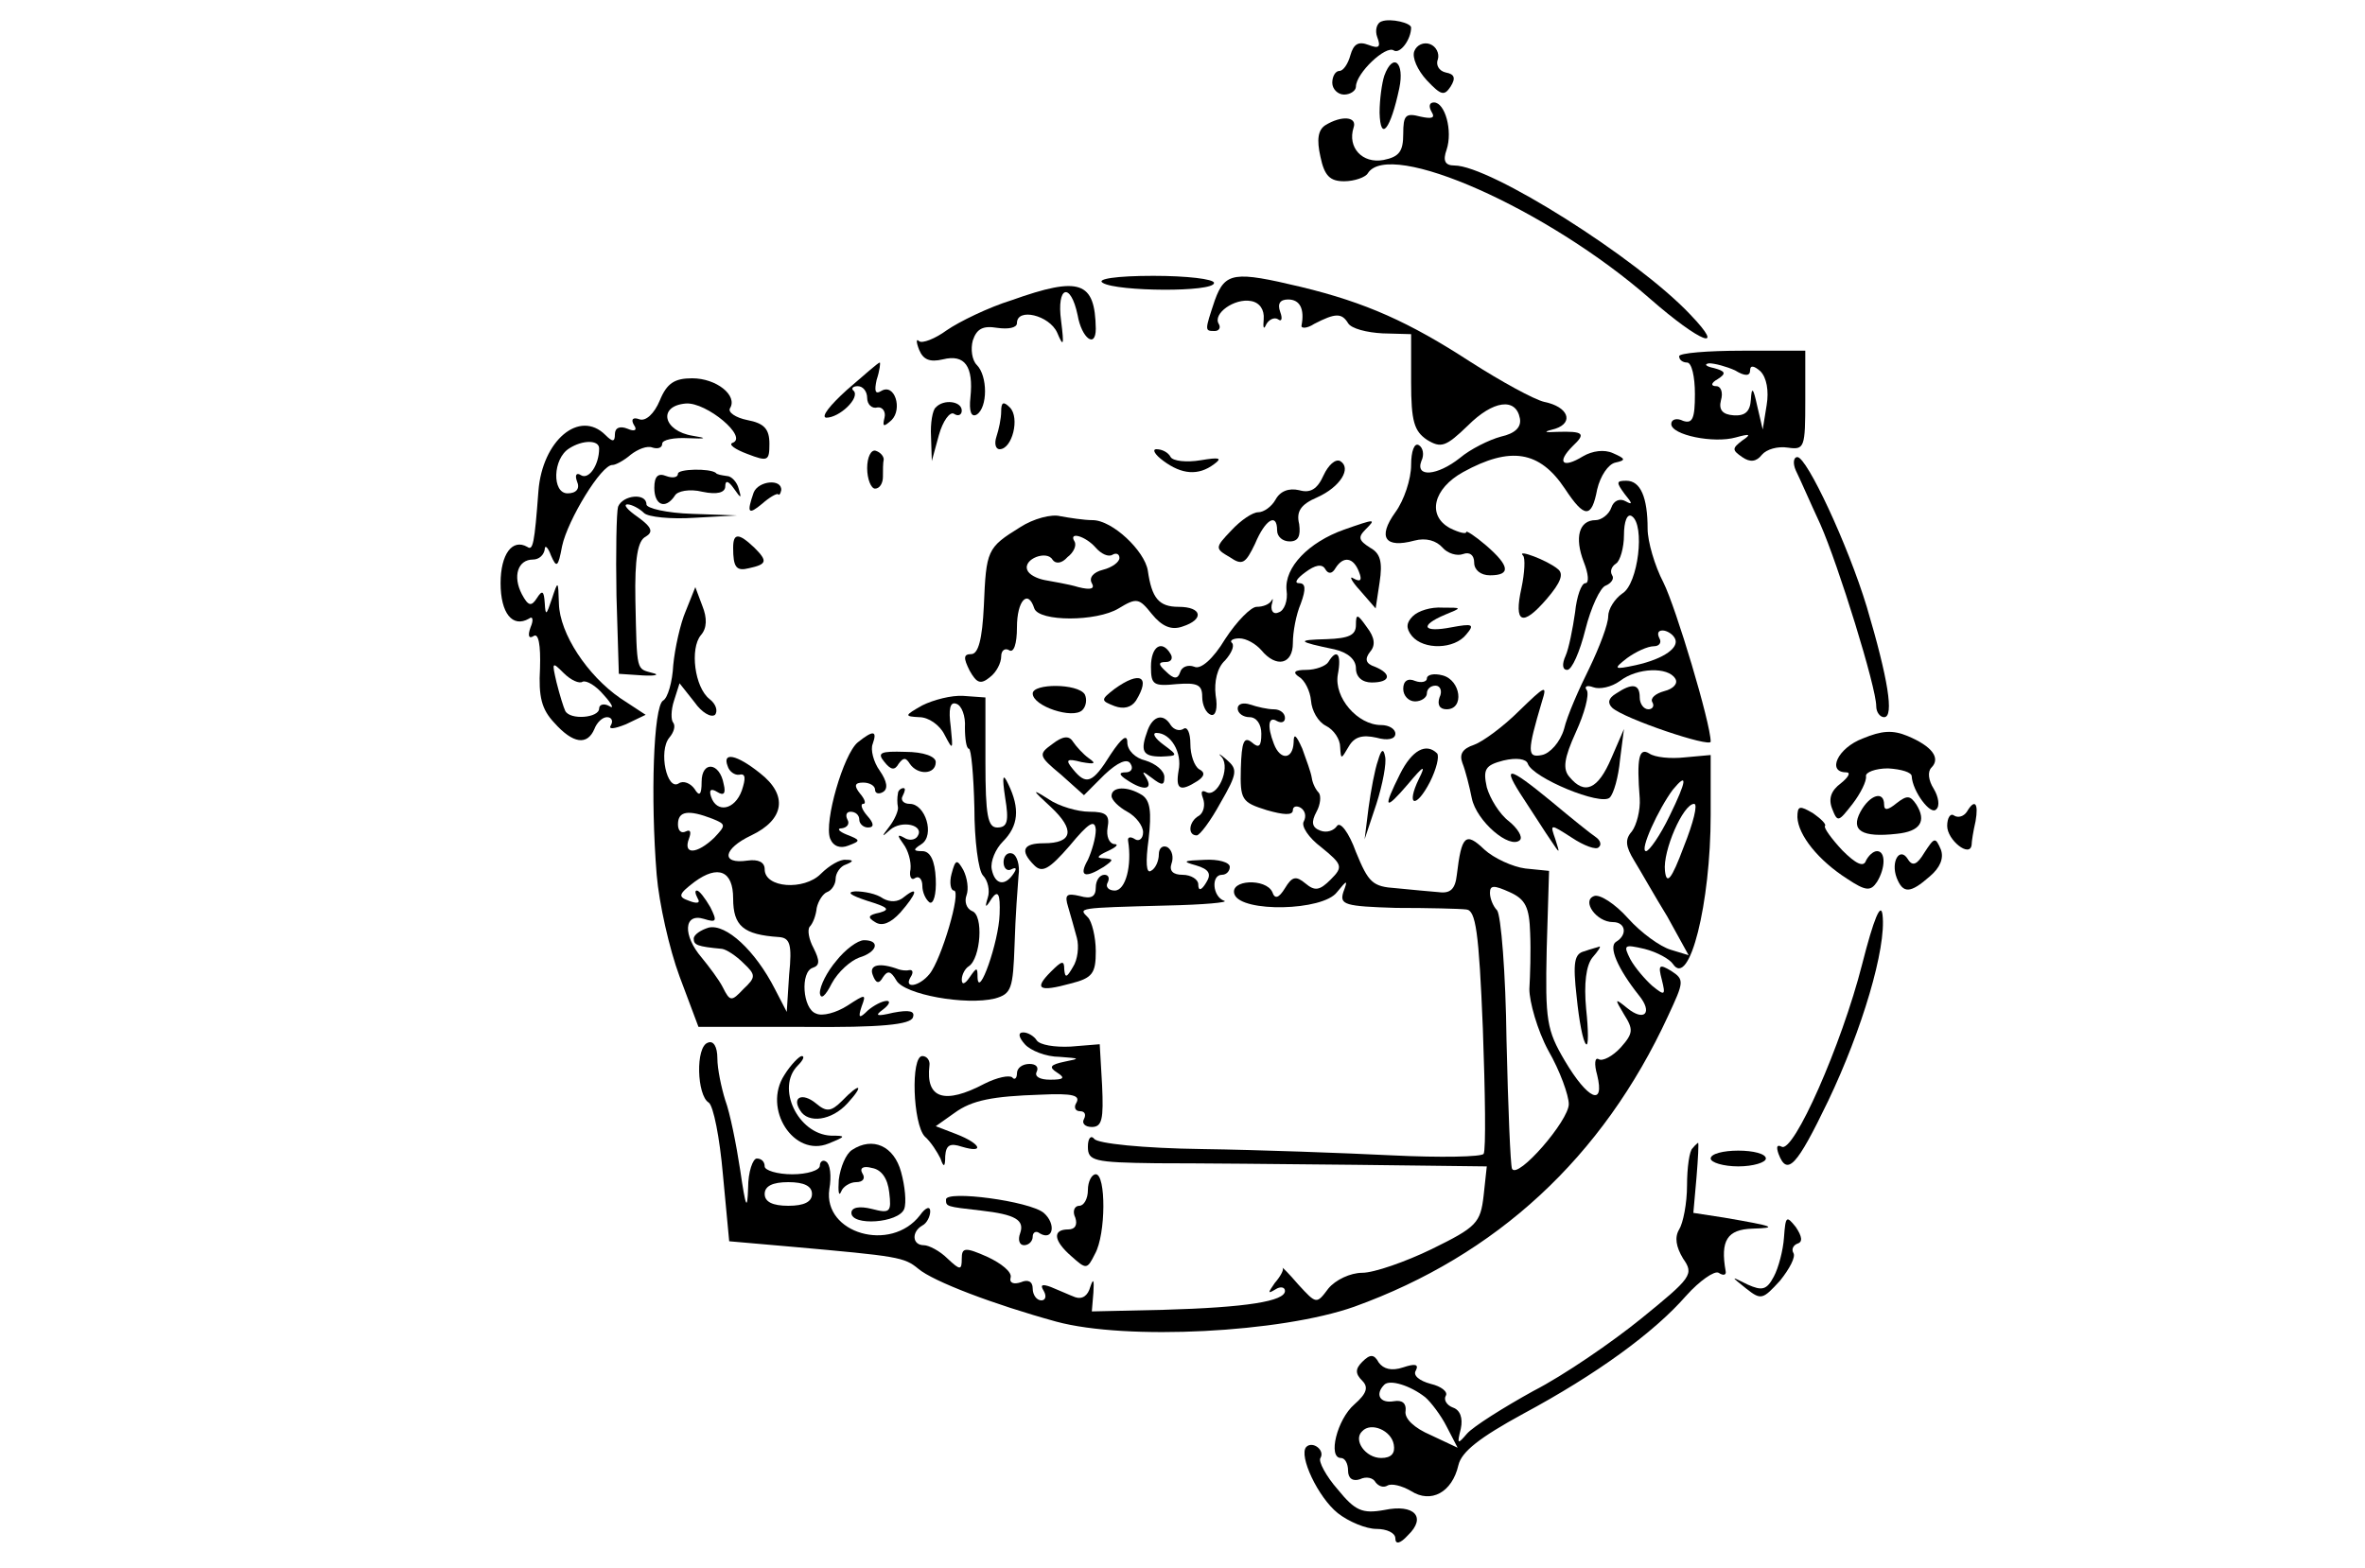 <svg xmlns="http://www.w3.org/2000/svg" width="300pt" height="199pt" viewBox="0 0 300 199" preserveAspectRatio="xMidYMid meet"><g transform="translate(0,199) scale(0.1,-0.1)" fill="#000000" stroke="none"><path d="M1753 1963 c-7 -2 -9 -12 -6 -20 5 -13 2 -15 -11 -10 -13 5 -19 1 -23 -13 -3 -11 -9 -20 -14 -20 -5 0 -9 -7 -9 -15 0 -8 7 -15 15 -15 8 0 15 5 15 10 0 17 38 53 48 46 8 -5 22 14 22 29 0 6 -26 12 -37 8z"></path><path d="M1794 1925 c-3 -8 4 -24 16 -37 18 -19 22 -20 30 -8 7 11 5 16 -6 18 -9 2 -13 10 -10 17 2 7 -2 16 -10 19 -8 3 -17 -1 -20 -9z"></path><path d="M1756 1894 c-3 -9 -6 -30 -6 -47 1 -38 14 -21 25 31 7 33 -8 46 -19 16z"></path><path d="M1816 1848 c5 -8 0 -9 -14 -6 -19 5 -22 2 -22 -22 0 -22 -5 -29 -25 -33 -27 -5 -46 16 -38 41 5 14 -15 16 -36 3 -9 -6 -11 -18 -6 -40 5 -24 12 -31 30 -31 13 0 27 5 30 10 27 44 228 -45 358 -159 64 -56 98 -69 51 -20 -68 72 -254 189 -299 189 -12 0 -15 6 -10 20 8 24 -2 60 -16 60 -6 0 -7 -5 -3 -12z"></path><path d="M1399 1631 c18 -11 141 -12 141 0 0 5 -35 9 -77 9 -47 0 -73 -4 -64 -9z"></path><path d="M1541 1609 c-13 -39 -13 -39 0 -39 5 0 8 4 5 9 -8 13 20 33 41 29 11 -2 17 -11 16 -23 -1 -11 0 -14 3 -7 3 6 10 10 15 7 5 -4 6 1 3 9 -4 11 0 16 10 16 15 0 21 -12 17 -33 -1 -4 7 -4 16 2 27 14 35 14 43 1 4 -7 24 -12 44 -13 l36 -1 0 -61 c0 -50 4 -62 20 -73 18 -11 24 -9 52 18 32 32 61 36 66 9 2 -11 -6 -19 -24 -23 -15 -4 -39 -16 -52 -27 -29 -23 -57 -25 -49 -4 4 8 2 17 -3 20 -6 4 -10 -8 -10 -25 0 -18 -9 -45 -20 -60 -23 -32 -13 -46 24 -36 15 4 28 0 36 -9 6 -7 18 -11 26 -8 8 3 14 -1 14 -11 0 -9 8 -16 20 -16 27 0 25 12 -5 38 -14 12 -25 19 -25 17 0 -3 -9 -1 -21 5 -29 16 -21 50 17 71 60 33 97 27 129 -21 25 -38 34 -38 41 -1 4 17 14 32 23 34 14 3 13 5 -3 12 -11 5 -26 3 -38 -4 -26 -16 -34 -8 -13 13 17 16 14 19 -20 18 -17 -1 -18 0 -2 4 24 8 16 28 -14 34 -13 3 -55 26 -94 51 -77 50 -132 75 -215 95 -84 20 -96 19 -109 -17z"></path><path d="M1283 1609 c-29 -9 -66 -27 -82 -38 -15 -11 -31 -17 -35 -14 -4 4 -4 -1 0 -11 5 -12 13 -16 30 -12 28 7 39 -9 35 -48 -2 -18 1 -26 8 -22 14 9 14 49 0 63 -6 6 -8 20 -5 31 5 15 13 19 31 16 14 -2 25 0 25 6 0 20 41 10 51 -12 8 -19 9 -17 5 15 -6 44 12 50 21 7 5 -29 23 -43 23 -17 -1 60 -20 67 -107 36z"></path><path d="M2130 1538 c0 -5 5 -8 10 -8 6 0 10 -18 10 -40 0 -31 -3 -38 -15 -34 -8 4 -15 2 -15 -4 0 -14 54 -25 82 -17 18 5 20 4 8 -4 -13 -10 -13 -12 0 -21 10 -7 18 -6 25 3 6 7 20 11 33 9 21 -3 22 0 22 60 l0 63 -80 0 c-44 0 -80 -3 -80 -7z m71 -18 c13 -8 19 -7 19 0 0 7 5 6 13 -1 8 -8 11 -25 8 -43 l-5 -31 -7 30 c-5 23 -7 25 -8 8 -1 -15 -7 -21 -22 -20 -14 1 -19 7 -16 19 3 10 0 18 -6 18 -7 0 -7 4 2 9 11 7 10 10 -5 14 -10 2 -13 5 -6 6 7 0 22 -4 33 -9z"></path><path d="M1074 1495 c-21 -19 -33 -34 -26 -35 17 0 43 25 35 34 -4 3 -1 6 5 6 7 0 12 -7 12 -15 0 -8 6 -14 13 -12 6 1 11 -5 9 -13 -3 -12 -1 -12 9 -3 14 14 4 47 -13 37 -8 -5 -9 0 -6 14 4 12 5 22 4 22 -2 0 -20 -16 -42 -35z"></path><path d="M837 1482 c-7 -17 -18 -27 -26 -24 -8 3 -11 0 -7 -7 5 -7 1 -9 -8 -5 -10 4 -16 1 -16 -7 0 -10 -3 -10 -12 -1 -33 33 -80 -7 -85 -71 -5 -67 -7 -76 -14 -71 -19 11 -34 -9 -34 -46 0 -38 15 -57 36 -45 5 4 6 -2 2 -11 -4 -11 -2 -15 4 -11 6 4 9 -11 8 -41 -2 -36 2 -52 18 -69 24 -27 42 -29 51 -8 3 8 10 15 16 15 6 0 8 -5 5 -10 -4 -6 4 -5 19 1 l25 12 -32 21 c-42 29 -77 82 -78 120 -1 30 -1 30 -9 6 -7 -21 -8 -22 -9 -5 -1 15 -3 17 -10 6 -7 -11 -11 -10 -19 5 -12 23 -5 44 14 44 8 0 14 6 15 13 0 6 4 3 8 -8 7 -16 9 -15 14 12 7 33 50 104 64 103 4 0 15 6 23 13 9 7 21 12 28 9 7 -2 12 0 12 5 0 5 15 8 33 7 23 -1 25 0 6 3 -38 6 -45 38 -9 41 26 2 80 -43 59 -50 -5 -2 3 -8 19 -14 26 -10 28 -9 28 13 0 19 -7 26 -28 30 -15 3 -25 10 -22 15 10 16 -17 38 -48 38 -22 0 -32 -6 -41 -28z m-77 -61 c0 -21 -13 -40 -23 -34 -6 4 -8 0 -5 -8 4 -9 -1 -15 -12 -15 -20 0 -19 44 2 57 17 11 38 11 38 0z m-21 -296 c5 2 17 -5 27 -17 11 -12 13 -18 7 -14 -7 4 -13 2 -13 -3 0 -12 -37 -15 -43 -3 -2 4 -7 20 -11 36 -6 26 -6 27 9 12 9 -9 20 -14 24 -11z"></path><path d="M1187 1473 c-4 -3 -7 -20 -6 -37 l1 -31 9 33 c5 18 14 30 19 27 6 -4 10 -1 10 4 0 12 -23 15 -33 4z"></path><path d="M1270 1468 c0 -9 -3 -23 -6 -32 -3 -9 -1 -16 4 -16 16 0 26 40 13 53 -8 8 -11 7 -11 -5z"></path><path d="M1100 1396 c0 -14 5 -26 10 -26 6 0 10 7 10 15 0 8 0 18 1 22 0 4 -4 9 -10 11 -6 2 -11 -8 -11 -22z"></path><path d="M1476 1405 c23 -17 44 -19 64 -4 11 8 7 9 -17 5 -18 -3 -35 -1 -38 4 -3 6 -11 10 -18 10 -6 0 -2 -7 9 -15z"></path><path d="M1679 1387 c-8 -18 -17 -23 -31 -19 -13 3 -24 -1 -30 -12 -5 -9 -15 -16 -22 -16 -7 0 -22 -10 -34 -23 -21 -22 -21 -23 -2 -34 16 -11 20 -8 32 17 13 31 28 40 28 17 0 -8 7 -14 16 -14 11 0 14 7 12 22 -4 16 2 25 23 34 29 13 44 37 29 46 -6 3 -15 -5 -21 -18z"></path><path d="M2278 1393 c5 -10 18 -40 31 -68 23 -52 71 -207 71 -231 0 -8 5 -14 10 -14 13 0 5 49 -22 140 -24 79 -76 190 -88 190 -5 0 -6 -8 -2 -17z"></path><path d="M860 1389 c0 -5 -7 -6 -15 -3 -10 4 -15 0 -15 -15 0 -22 14 -28 26 -10 3 6 19 9 35 5 19 -4 29 -1 29 7 0 8 4 7 11 -3 9 -13 10 -13 6 0 -2 8 -9 16 -15 16 -7 1 -13 2 -14 4 -8 6 -48 5 -48 -1z"></path><path d="M956 1365 c-9 -26 -7 -29 11 -14 9 8 18 13 20 12 1 -2 3 0 4 5 1 15 -29 12 -35 -3z"></path><path d="M2061 1363 c10 -12 10 -14 1 -9 -7 4 -15 1 -18 -8 -3 -9 -13 -16 -20 -16 -21 0 -27 -22 -15 -53 6 -15 7 -27 2 -27 -5 0 -11 -17 -13 -37 -3 -21 -8 -46 -12 -55 -5 -11 -4 -18 2 -18 6 0 16 23 23 51 7 28 19 54 26 56 7 3 11 9 8 13 -3 5 -1 11 5 15 5 3 10 20 10 36 0 17 4 28 10 24 17 -11 8 -86 -12 -98 -10 -7 -18 -20 -18 -29 0 -10 -11 -39 -24 -66 -13 -26 -28 -60 -32 -77 -5 -17 -18 -31 -28 -33 -19 -4 -19 4 0 68 7 22 4 20 -29 -12 -20 -20 -46 -39 -57 -43 -15 -5 -19 -12 -15 -23 4 -10 9 -30 12 -45 6 -29 48 -65 61 -53 4 4 -3 15 -14 24 -12 9 -24 29 -28 43 -5 23 -2 28 21 34 17 4 29 2 31 -4 6 -18 93 -54 104 -43 5 5 11 26 13 48 l5 39 -16 -37 c-17 -40 -34 -47 -53 -24 -9 10 -7 24 8 57 11 24 17 47 14 53 -4 5 0 7 8 4 8 -3 23 0 34 8 22 17 61 18 70 3 4 -6 -2 -13 -14 -16 -11 -3 -18 -9 -15 -14 3 -5 0 -9 -5 -9 -6 0 -11 7 -11 15 0 17 -9 19 -30 5 -10 -6 -11 -12 -5 -18 15 -14 125 -51 125 -43 0 23 -44 170 -60 202 -11 21 -20 52 -20 68 0 40 -9 61 -27 61 -13 0 -13 -2 -2 -17z m63 -182 c8 -12 -13 -27 -49 -35 -28 -6 -29 -5 -11 9 11 8 26 15 34 15 7 0 10 5 7 10 -3 6 -2 10 4 10 5 0 12 -4 15 -9z"></path><path d="M784 1347 c-2 -7 -3 -58 -2 -113 l3 -99 30 -2 c17 -1 22 1 13 3 -21 6 -20 0 -22 92 -1 54 3 76 13 81 10 6 8 12 -10 25 -13 9 -19 16 -13 16 5 0 15 -5 21 -11 5 -5 34 -8 64 -6 l54 3 -57 2 c-32 1 -58 7 -58 12 0 15 -30 12 -36 -3z"></path><path d="M1294 1321 c-42 -26 -43 -29 -46 -100 -2 -42 -7 -61 -16 -61 -10 0 -10 -5 -2 -21 9 -16 14 -18 26 -8 8 6 14 18 14 26 0 8 5 11 10 8 6 -4 10 8 10 29 0 34 14 49 22 24 6 -17 79 -17 107 0 23 14 26 13 42 -7 13 -16 25 -21 39 -16 28 9 25 25 -5 25 -25 0 -34 11 -39 46 -4 25 -45 64 -70 64 -11 0 -30 3 -41 5 -11 3 -34 -3 -51 -14z m96 -26 c7 -8 16 -12 21 -9 5 3 9 1 9 -4 0 -5 -9 -12 -21 -15 -12 -3 -18 -10 -14 -17 4 -7 -1 -9 -17 -5 -13 4 -33 7 -43 9 -10 2 -20 7 -22 13 -5 14 25 25 32 13 4 -6 12 -5 19 3 8 6 12 15 9 20 -8 13 14 7 27 -8z"></path><path d="M1705 1318 c-45 -16 -76 -48 -73 -77 2 -13 -3 -26 -10 -28 -6 -3 -10 1 -9 9 2 7 2 10 0 6 -3 -5 -11 -8 -19 -8 -7 0 -25 -18 -40 -41 -15 -25 -31 -39 -39 -35 -8 3 -16 0 -18 -7 -3 -9 -8 -9 -18 1 -10 9 -10 12 0 12 7 0 9 5 6 10 -11 19 -25 10 -25 -16 0 -23 3 -25 33 -22 26 2 32 -1 32 -16 0 -11 5 -21 11 -23 6 -2 9 8 6 25 -2 17 2 35 12 44 8 9 12 18 9 22 -4 3 1 6 9 6 9 0 21 -7 28 -15 19 -23 40 -18 40 9 0 14 4 36 10 50 7 19 6 26 -2 26 -7 0 -3 6 8 14 12 9 21 11 25 4 4 -7 9 -6 13 1 10 16 23 14 30 -5 4 -10 2 -13 -7 -8 -6 4 -3 -3 8 -15 l20 -23 5 33 c4 26 1 37 -12 44 -14 9 -16 13 -6 23 14 14 13 14 -27 0z"></path><path d="M930 1295 c0 -25 4 -30 20 -26 23 5 24 9 7 26 -20 19 -27 19 -27 0z"></path><path d="M1932 1285 c3 -3 2 -22 -2 -41 -10 -45 1 -50 32 -14 18 21 22 32 14 38 -13 11 -53 26 -44 17z"></path><path d="M870 1215 c-7 -16 -14 -48 -16 -69 -1 -21 -7 -42 -13 -45 -12 -8 -16 -122 -8 -221 3 -36 16 -94 29 -129 l24 -64 134 0 c98 -1 135 3 138 12 3 8 -4 10 -25 6 -21 -5 -24 -4 -13 4 8 6 10 11 5 11 -6 0 -17 -6 -24 -12 -11 -11 -13 -10 -8 5 6 16 5 16 -18 1 -14 -9 -32 -14 -40 -10 -17 6 -20 53 -4 58 9 3 9 9 1 25 -6 11 -8 23 -5 27 4 4 8 14 9 24 2 9 8 18 13 20 6 2 11 10 11 17 0 7 6 16 13 18 10 4 10 6 0 6 -7 1 -21 -7 -32 -18 -21 -21 -71 -18 -71 6 0 9 -8 13 -22 11 -34 -5 -31 15 5 32 42 20 47 51 11 79 -30 24 -48 27 -41 9 2 -7 9 -12 15 -11 8 2 8 -5 3 -20 -9 -25 -32 -29 -39 -8 -3 9 0 11 8 6 8 -5 11 -2 8 10 -5 28 -28 30 -28 3 0 -17 -3 -19 -9 -9 -5 7 -14 11 -20 7 -15 -10 -26 41 -12 58 6 7 8 15 5 19 -3 3 -3 16 1 28 l7 22 19 -24 c9 -13 21 -20 26 -16 4 5 1 14 -7 20 -19 15 -25 64 -11 81 8 9 8 22 2 37 l-9 24 -12 -30z m34 -264 c17 -7 17 -8 2 -24 -22 -21 -40 -22 -32 -1 3 8 2 12 -4 9 -6 -3 -10 1 -10 9 0 17 13 19 44 7z m26 -101 c0 -35 13 -46 58 -49 14 -1 17 -9 13 -48 l-3 -47 -15 29 c-25 49 -62 83 -84 78 -10 -3 -19 -9 -19 -14 0 -8 4 -10 36 -13 6 -1 18 -9 27 -18 16 -15 16 -18 0 -33 -15 -16 -17 -16 -26 2 -5 10 -18 27 -27 38 -24 28 -23 57 3 49 16 -5 17 -3 8 15 -7 12 -14 21 -17 21 -3 0 -2 -4 1 -10 4 -6 -1 -7 -11 -3 -14 5 -14 8 7 24 30 22 49 14 49 -21z"></path><path d="M1792 1208 c-8 -8 -9 -15 -1 -25 15 -18 54 -17 69 2 11 13 8 14 -19 9 -36 -7 -41 2 -8 16 22 9 22 9 -3 9 -15 1 -31 -4 -38 -11z"></path><path d="M1720 1197 c0 -13 -9 -17 -37 -18 -39 -1 -38 -3 10 -13 17 -4 27 -13 27 -24 0 -11 8 -18 20 -18 24 0 26 11 4 20 -12 4 -13 10 -6 19 7 8 6 18 -4 31 -12 17 -14 18 -14 3z"></path><path d="M1685 1150 c-3 -5 -16 -10 -28 -10 -15 0 -18 -3 -9 -9 7 -4 14 -18 15 -30 1 -13 9 -27 19 -32 10 -5 18 -17 18 -27 1 -16 1 -16 11 1 7 12 17 15 35 11 14 -4 24 -2 24 5 0 6 -8 11 -18 11 -30 0 -60 35 -55 64 5 26 -1 34 -12 16z"></path><path d="M1810 1129 c0 -4 -7 -6 -15 -3 -9 4 -15 0 -15 -10 0 -9 7 -16 15 -16 8 0 15 5 15 10 0 6 5 10 11 10 6 0 9 -7 5 -15 -3 -9 0 -15 9 -15 23 0 18 37 -5 43 -11 3 -20 1 -20 -4z"></path><path d="M1414 1116 c-18 -14 -18 -15 0 -22 11 -4 21 -2 27 7 19 31 5 38 -27 15z"></path><path d="M1310 1110 c0 -16 51 -33 63 -21 5 5 6 14 3 20 -9 14 -66 14 -66 1z"></path><path d="M1170 1095 c-23 -13 -23 -14 -4 -15 12 0 26 -10 32 -22 11 -21 11 -20 8 10 -3 22 -1 32 7 29 7 -2 12 -16 11 -30 0 -15 2 -27 5 -27 3 0 6 -34 7 -75 0 -41 5 -80 11 -86 6 -6 9 -19 6 -28 -4 -13 -3 -14 5 -1 8 11 11 6 10 -20 -1 -35 -27 -109 -28 -80 0 13 -1 13 -10 0 -6 -9 -10 -10 -10 -3 0 6 4 14 9 17 15 10 19 65 4 70 -7 3 -10 12 -7 20 3 8 1 22 -4 32 -8 14 -10 14 -15 -5 -3 -11 -1 -21 3 -21 10 0 -16 -88 -31 -106 -13 -16 -33 -19 -24 -4 4 6 3 10 -2 9 -4 -1 -10 0 -13 1 -24 9 -38 6 -33 -7 4 -11 8 -12 13 -3 6 9 10 8 17 -4 10 -18 88 -32 125 -23 21 6 23 12 25 69 1 35 4 74 5 87 2 13 -2 26 -8 28 -6 2 -11 -3 -11 -11 0 -8 5 -12 10 -9 6 3 7 1 3 -5 -11 -17 -24 -15 -28 5 -2 10 5 26 14 35 20 20 22 42 7 73 -7 15 -8 10 -4 -17 5 -30 3 -38 -10 -38 -12 0 -15 15 -15 83 l0 82 -28 2 c-15 1 -38 -5 -52 -12z"></path><path d="M1570 1091 c0 -6 7 -11 15 -11 9 0 15 -9 15 -21 0 -16 -3 -19 -12 -11 -10 8 -13 1 -14 -33 -1 -40 1 -43 33 -53 21 -6 33 -7 33 0 0 5 5 6 10 3 6 -4 7 -11 4 -17 -4 -6 6 -21 22 -33 27 -22 28 -25 12 -41 -14 -14 -20 -15 -32 -5 -12 10 -17 9 -26 -6 -8 -13 -13 -14 -16 -5 -8 18 -55 16 -48 -3 9 -23 112 -21 130 3 13 16 14 16 8 0 -5 -16 2 -18 67 -20 41 0 81 -1 89 -2 12 -1 16 -28 21 -151 3 -82 4 -154 1 -159 -2 -4 -55 -5 -116 -2 -61 3 -169 7 -241 8 -75 1 -133 7 -137 13 -4 5 -8 1 -8 -10 0 -18 7 -20 87 -21 49 0 162 -1 253 -2 l166 -2 -4 -37 c-4 -35 -9 -40 -66 -68 -33 -16 -73 -30 -88 -30 -15 0 -34 -9 -43 -20 -15 -20 -15 -20 -38 5 -12 14 -21 23 -20 21 2 -2 -3 -11 -10 -19 -9 -13 -9 -14 1 -8 6 4 12 3 12 -2 0 -13 -48 -21 -155 -24 l-90 -2 2 24 c1 16 0 19 -4 7 -3 -11 -10 -16 -19 -13 -8 3 -21 9 -31 13 -11 4 -14 3 -9 -5 4 -7 2 -12 -3 -12 -6 0 -11 7 -11 15 0 9 -6 12 -15 8 -9 -3 -15 -1 -13 6 2 7 -12 18 -29 26 -29 13 -33 12 -33 -2 0 -15 -2 -15 -18 0 -10 10 -24 17 -30 17 -15 0 -16 17 -2 25 6 3 10 12 10 18 0 7 -6 5 -13 -5 -37 -48 -123 -23 -115 33 3 17 1 32 -4 35 -4 3 -8 0 -8 -5 0 -6 -16 -11 -35 -11 -19 0 -35 5 -35 10 0 6 -4 10 -10 10 -5 0 -11 -17 -11 -37 -1 -30 -3 -26 -10 22 -5 33 -13 73 -19 89 -5 16 -10 40 -10 53 0 15 -5 23 -12 20 -16 -5 -14 -67 1 -76 6 -4 14 -45 18 -91 l8 -85 80 -7 c134 -12 142 -13 160 -28 19 -16 95 -45 175 -67 89 -24 285 -14 378 19 180 65 315 189 398 369 20 43 21 46 4 57 -15 9 -17 8 -12 -11 5 -20 4 -21 -12 -8 -9 8 -22 23 -28 34 -9 18 -8 19 18 13 16 -4 32 -13 36 -19 21 -32 48 77 48 189 l0 76 -33 -3 c-18 -2 -38 0 -45 5 -13 8 -16 -6 -12 -57 1 -15 -4 -34 -10 -42 -9 -10 -8 -19 3 -37 8 -13 26 -45 42 -71 l27 -49 -23 7 c-13 4 -37 21 -54 40 -16 18 -36 31 -43 28 -16 -6 3 -33 24 -33 16 0 19 -16 4 -25 -10 -6 2 -34 29 -68 18 -22 7 -34 -15 -16 -16 13 -16 12 -4 -8 12 -19 12 -24 -4 -42 -10 -11 -23 -18 -28 -15 -5 3 -6 -6 -2 -20 10 -41 -12 -31 -41 18 -23 39 -25 51 -23 142 l3 99 -30 3 c-16 2 -40 13 -52 24 -24 23 -29 18 -35 -32 -2 -18 -8 -24 -23 -22 -11 1 -35 3 -54 5 -30 2 -35 7 -51 46 -9 25 -20 39 -24 33 -4 -6 -13 -9 -21 -6 -11 4 -12 11 -5 24 5 9 6 20 3 24 -4 4 -8 12 -9 19 -1 7 -7 23 -12 37 -8 18 -11 20 -11 8 -1 -22 -17 -23 -25 -2 -9 23 -7 36 4 29 6 -3 10 -1 10 4 0 6 -6 11 -14 11 -8 0 -21 3 -30 6 -9 3 -16 1 -16 -5z m548 -136 c-12 -25 -26 -45 -30 -45 -9 0 16 54 34 78 19 23 18 12 -4 -33z m18 -39 c-16 -43 -22 -49 -24 -31 -3 25 23 85 37 85 5 0 -1 -24 -13 -54z m-195 -110 c1 -23 0 -54 -1 -71 0 -16 10 -52 24 -78 15 -26 26 -57 26 -68 0 -21 -65 -96 -72 -82 -2 4 -5 78 -7 163 -1 85 -7 159 -12 165 -5 5 -9 15 -9 22 0 10 5 10 25 1 20 -9 25 -19 26 -52z m-911 -331 c0 -10 -10 -15 -30 -15 -20 0 -30 5 -30 15 0 10 10 15 30 15 20 0 30 -5 30 -15z"></path><path d="M1456 1064 c-10 -27 -7 -34 17 -34 21 1 22 1 3 15 -11 8 -15 15 -9 15 18 0 33 -25 28 -48 -4 -24 2 -27 24 -13 9 6 10 11 2 15 -6 4 -11 18 -11 32 0 14 -4 23 -9 19 -5 -3 -12 -1 -16 5 -9 15 -22 12 -29 -6z"></path><path d="M2363 1053 c-32 -12 -46 -43 -21 -43 6 0 3 -6 -7 -14 -12 -9 -16 -19 -11 -32 7 -18 8 -17 26 6 10 13 18 29 17 35 -1 5 12 10 28 10 17 -1 30 -5 30 -10 1 -19 24 -50 31 -42 5 4 3 16 -3 26 -7 11 -8 22 -3 27 12 12 1 27 -30 40 -19 8 -33 7 -57 -3z"></path><path d="M1088 1048 c-18 -15 -43 -101 -35 -122 4 -10 13 -13 23 -9 16 6 16 7 -2 14 -10 4 -13 8 -6 8 7 1 10 6 7 11 -3 6 -1 10 4 10 6 0 11 -4 11 -10 0 -5 5 -10 11 -10 8 0 8 5 -1 15 -7 8 -9 15 -5 15 4 0 2 6 -4 13 -8 10 -7 14 4 14 8 0 15 -4 15 -9 0 -5 5 -6 10 -3 7 4 5 14 -4 27 -8 11 -12 27 -9 34 6 17 1 18 -19 2z"></path><path d="M1335 1046 c-18 -13 -18 -15 11 -39 l29 -26 26 26 c17 16 29 21 33 14 4 -6 1 -11 -6 -11 -9 0 -9 -3 2 -10 21 -14 33 -12 24 3 -6 9 -5 9 7 0 13 -10 16 -10 16 1 0 8 -11 17 -24 21 -13 3 -23 13 -23 23 0 11 -7 6 -21 -15 -23 -37 -31 -40 -48 -19 -10 12 -8 14 11 9 17 -3 19 -2 9 5 -7 5 -16 15 -20 21 -5 8 -13 7 -26 -3z"></path><path d="M1122 1023 c8 -10 13 -11 18 -2 6 8 9 8 14 0 10 -15 33 -14 33 2 0 7 -15 13 -39 13 -31 1 -36 -1 -26 -13z"></path><path d="M1550 1029 c11 -14 -6 -52 -20 -44 -6 3 -7 0 -4 -8 3 -8 1 -18 -5 -22 -13 -7 -15 -25 -3 -25 4 0 18 19 30 41 22 38 22 43 8 55 -9 8 -12 9 -6 3z"></path><path d="M1748 1025 c-4 -11 -9 -38 -12 -60 l-5 -40 15 45 c8 25 13 52 11 60 -2 11 -5 9 -9 -5z"></path><path d="M1776 1008 c-22 -44 -20 -48 10 -13 20 24 23 25 14 7 -17 -35 -4 -39 14 -4 8 16 12 32 9 36 -14 14 -32 4 -47 -26z"></path><path d="M1933 976 c12 -18 27 -42 34 -52 12 -18 12 -18 6 1 -7 20 -7 20 21 2 15 -10 31 -16 34 -12 4 3 2 9 -4 13 -6 4 -31 24 -56 45 -56 46 -64 47 -35 3z"></path><path d="M1139 983 c-1 -5 -1 -12 0 -17 1 -4 -4 -16 -11 -25 -10 -13 -10 -14 1 -4 15 13 44 6 35 -8 -3 -5 -11 -6 -17 -2 -9 5 -9 3 -1 -8 6 -8 10 -22 9 -32 -2 -9 1 -15 6 -11 5 3 9 -2 9 -10 0 -8 4 -17 9 -21 5 -3 9 10 8 30 -1 23 -7 35 -17 35 -12 0 -12 2 -1 9 17 11 5 51 -15 51 -8 0 -12 5 -9 10 3 6 4 10 1 10 -3 0 -7 -3 -7 -7z"></path><path d="M1333 966 c31 -29 28 -46 -9 -46 -26 0 -31 -9 -12 -28 10 -10 19 -5 45 25 24 29 32 34 33 20 0 -10 -5 -27 -10 -38 -12 -21 -4 -24 20 -9 13 9 13 10 0 11 -10 0 -8 3 5 9 11 5 15 9 8 9 -6 1 -10 10 -8 21 3 16 -2 20 -23 20 -15 0 -39 7 -52 16 -22 14 -21 12 3 -10z"></path><path d="M1410 980 c0 -5 9 -14 20 -20 11 -6 20 -18 20 -26 0 -8 -5 -12 -10 -9 -6 4 -10 3 -9 -2 5 -31 -3 -63 -17 -63 -8 0 -12 5 -9 10 3 6 1 10 -4 10 -6 0 -11 -7 -11 -16 0 -12 -6 -15 -20 -11 -17 4 -20 2 -15 -14 3 -10 8 -28 11 -39 3 -11 1 -28 -5 -37 -8 -14 -10 -14 -11 -3 0 12 -3 11 -17 -3 -22 -22 -15 -26 25 -15 28 7 32 13 32 41 0 18 -5 38 -10 43 -12 12 -15 12 100 15 47 1 79 4 73 6 -15 5 -17 33 -3 33 6 0 10 5 10 10 0 6 -15 10 -32 9 -27 -1 -29 -2 -11 -7 17 -5 20 -11 13 -22 -6 -10 -10 -11 -10 -2 0 6 -9 12 -20 12 -12 0 -17 5 -14 14 3 8 1 17 -5 21 -6 3 -11 -1 -11 -9 0 -8 -4 -18 -10 -21 -6 -4 -7 11 -3 40 4 35 2 49 -8 56 -19 12 -39 11 -39 -1z"></path><path d="M2360 960 c-13 -24 2 -33 46 -28 30 3 38 16 25 37 -8 12 -12 12 -25 2 -11 -9 -16 -10 -16 -2 0 18 -18 13 -30 -9z"></path><path d="M2280 953 c1 -23 27 -55 63 -78 24 -16 30 -16 38 -4 11 18 11 39 0 39 -5 0 -11 -6 -14 -12 -3 -9 -13 -4 -30 13 -14 15 -24 29 -22 31 2 2 -5 9 -15 16 -17 10 -20 10 -20 -5z"></path><path d="M2495 960 c-4 -6 -11 -8 -16 -5 -5 4 -9 -3 -9 -13 0 -18 29 -41 31 -24 0 4 2 17 5 30 4 23 -1 29 -11 12z"></path><path d="M2441 908 c-9 -15 -15 -18 -21 -8 -10 16 -22 -3 -14 -24 8 -20 17 -20 42 2 13 11 18 23 14 34 -7 16 -8 16 -21 -4z"></path><path d="M1100 847 c26 -8 30 -11 16 -15 -15 -3 -16 -6 -6 -12 9 -6 20 -1 32 12 21 24 24 35 5 20 -8 -7 -18 -7 -27 -2 -8 6 -24 9 -35 9 -12 -1 -6 -5 15 -12z"></path><path d="M2362 766 c-26 -102 -87 -240 -102 -231 -6 3 -7 0 -4 -9 11 -29 23 -16 63 67 43 90 74 194 69 236 -2 17 -11 -4 -26 -63z"></path><path d="M1061 771 c-12 -14 -21 -32 -21 -41 1 -9 7 -4 15 12 8 15 24 29 35 33 23 7 27 22 6 22 -8 0 -24 -12 -35 -26z"></path><path d="M2010 783 c-13 -3 -15 -14 -10 -58 3 -30 8 -57 12 -60 3 -3 3 17 0 45 -3 32 0 55 8 65 7 8 11 14 9 14 -2 -1 -11 -3 -19 -6z"></path><path d="M1300 665 c7 -8 27 -16 44 -16 26 -2 27 -2 7 -6 -19 -4 -21 -7 -10 -14 11 -7 8 -9 -9 -9 -13 0 -20 4 -17 10 3 6 -1 10 -9 10 -9 0 -16 -5 -16 -12 0 -6 -3 -9 -6 -5 -4 3 -19 0 -35 -8 -51 -27 -75 -19 -70 23 1 6 -3 12 -9 12 -15 0 -12 -86 3 -102 8 -7 16 -20 20 -28 4 -12 6 -11 6 3 1 14 6 17 21 12 30 -9 24 4 -7 16 l-26 10 24 17 c22 16 48 21 109 23 42 2 51 -1 45 -11 -3 -5 -1 -10 5 -10 6 0 8 -4 5 -10 -3 -5 1 -10 10 -10 13 0 15 10 13 53 l-3 52 -37 -3 c-20 -1 -39 2 -43 8 -3 5 -11 10 -17 10 -7 0 -6 -6 2 -15z"></path><path d="M995 626 c-28 -43 12 -105 56 -87 22 9 23 10 3 10 -42 2 -70 61 -42 89 7 7 9 12 5 12 -3 0 -14 -11 -22 -24z"></path><path d="M1068 593 c-14 -14 -20 -14 -33 -3 -17 14 -31 8 -20 -9 10 -17 40 -13 60 9 22 24 16 27 -7 3z"></path><path d="M1081 531 c-8 -5 -15 -22 -17 -38 -1 -15 0 -22 3 -15 2 6 11 12 19 12 9 0 12 5 8 11 -4 7 1 10 12 7 12 -2 20 -13 22 -31 3 -25 1 -27 -22 -21 -16 4 -26 2 -26 -5 0 -17 60 -13 67 5 3 8 1 29 -4 47 -9 33 -36 45 -62 28z"></path><path d="M2147 533 c-4 -3 -7 -25 -7 -47 0 -23 -5 -48 -10 -56 -6 -10 -4 -22 5 -37 14 -20 11 -24 -53 -76 -37 -30 -98 -72 -137 -92 -38 -21 -76 -45 -84 -54 -12 -14 -13 -14 -8 6 3 14 -1 24 -10 27 -8 3 -12 10 -9 15 3 5 -6 12 -19 15 -15 4 -23 11 -19 17 4 8 -1 9 -16 4 -15 -5 -25 -2 -31 6 -6 11 -11 11 -21 1 -9 -9 -9 -15 0 -24 8 -8 6 -16 -10 -30 -22 -19 -34 -68 -17 -68 5 0 9 -7 9 -16 0 -10 6 -14 15 -11 8 4 17 2 20 -4 4 -5 10 -7 15 -4 5 3 18 0 30 -7 25 -16 52 -2 60 33 4 17 27 35 82 65 93 50 166 103 207 150 17 19 36 32 41 29 6 -4 10 -3 9 2 -7 39 2 53 34 54 33 1 28 3 -36 14 l-39 6 4 45 c2 24 3 44 2 44 0 0 -4 -3 -7 -7z m-339 -316 c7 -6 20 -23 27 -37 l14 -27 -34 16 c-21 9 -34 21 -32 31 1 9 -4 14 -15 12 -18 -3 -24 9 -12 21 7 7 33 -1 52 -16z m-40 -60 c2 -11 -3 -17 -16 -17 -20 0 -36 23 -24 34 11 12 37 1 40 -17z"></path><path d="M2170 520 c0 -5 16 -10 35 -10 19 0 35 5 35 10 0 6 -16 10 -35 10 -19 0 -35 -4 -35 -10z"></path><path d="M1380 480 c0 -11 -5 -20 -11 -20 -6 0 -9 -7 -5 -15 3 -9 0 -15 -9 -15 -20 0 -19 -14 4 -34 19 -17 20 -17 30 3 14 25 14 101 1 101 -5 0 -10 -9 -10 -20z"></path><path d="M1200 468 c0 -9 0 -9 44 -14 44 -5 56 -12 50 -29 -3 -8 -1 -15 5 -15 6 0 11 5 11 11 0 5 4 8 9 4 17 -10 21 12 5 26 -18 15 -124 29 -124 17z"></path><path d="M2263 420 c-1 -16 -7 -39 -13 -50 -9 -17 -15 -18 -33 -10 -22 11 -22 11 -2 -5 19 -15 21 -14 43 10 12 15 20 30 17 35 -3 5 0 10 5 12 7 2 6 9 -2 21 -12 15 -13 14 -15 -13z"></path><path d="M1657 154 c-10 -11 15 -64 40 -84 14 -11 36 -20 49 -20 13 0 24 -5 24 -12 0 -8 6 -7 16 4 24 23 8 40 -30 32 -28 -5 -37 -1 -59 26 -15 17 -25 36 -22 40 6 10 -10 22 -18 14z"></path></g></svg>